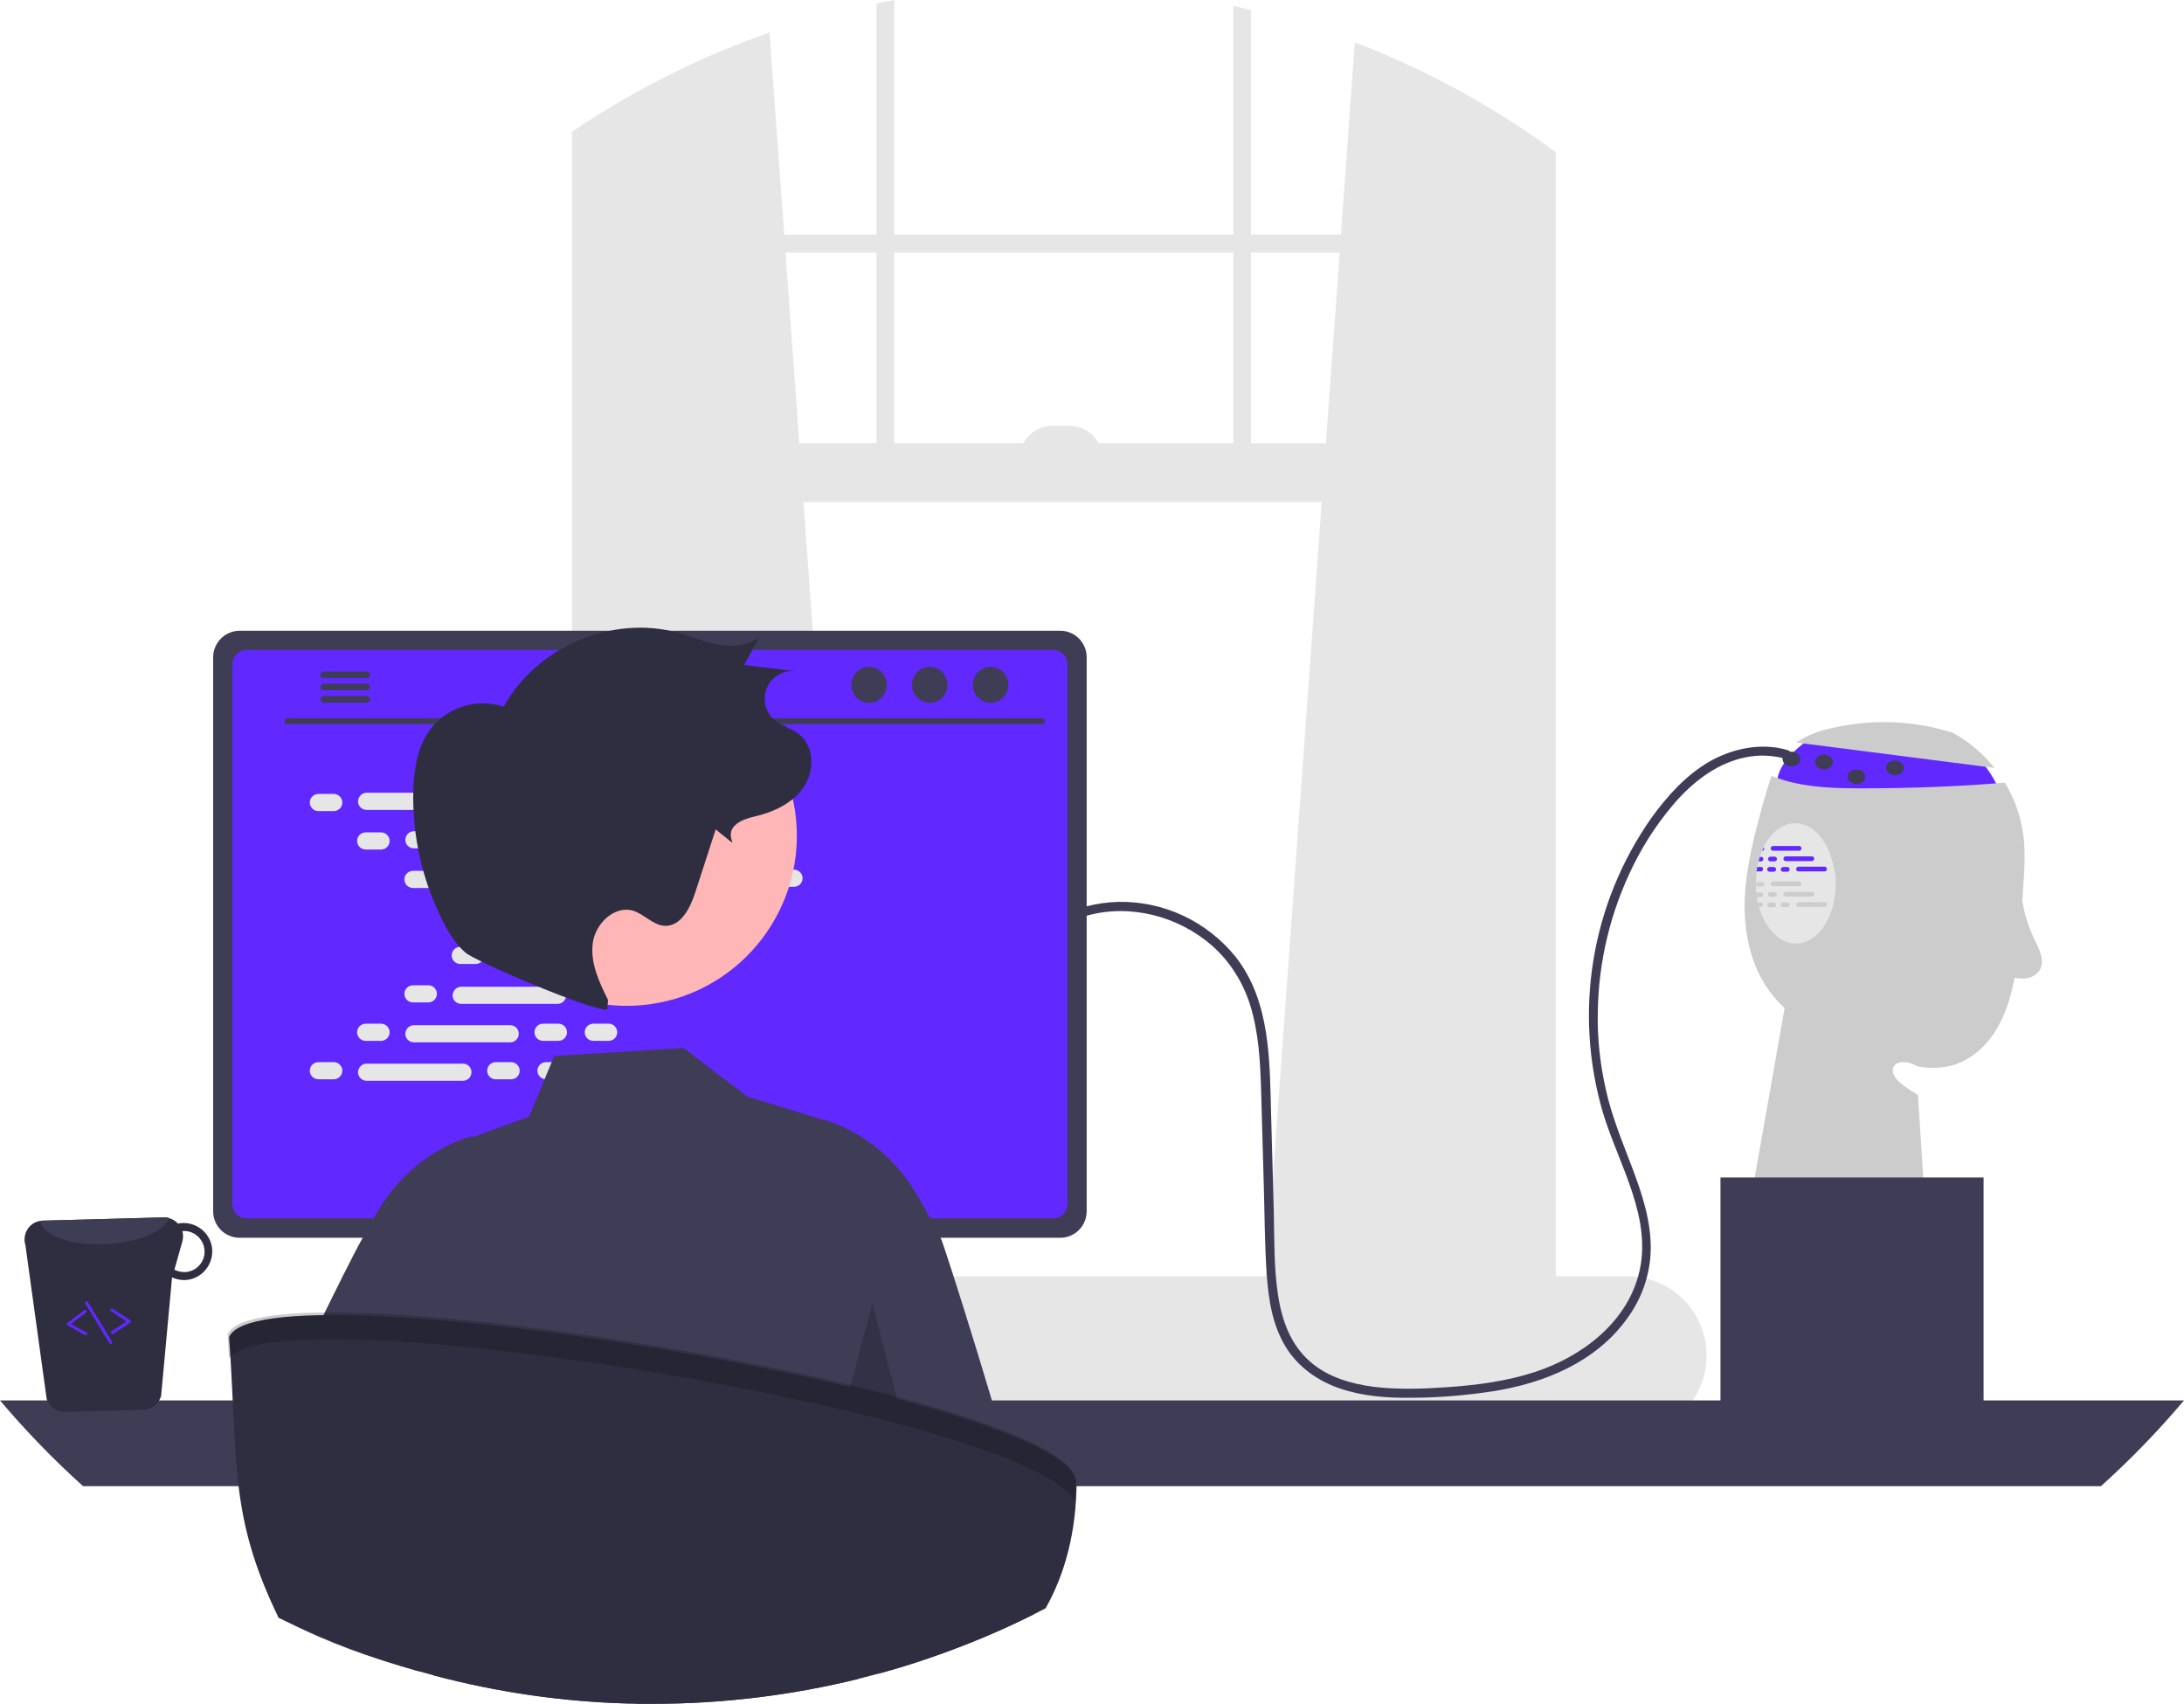 <?xml version="1.0" encoding="utf-8"?>
<!-- Generator: Adobe Illustrator 27.0.1, SVG Export Plug-In . SVG Version: 6.00 Build 0)  -->
<svg version="1.1" id="Layer_1" xmlns="http://www.w3.org/2000/svg" xmlns:xlink="http://www.w3.org/1999/xlink" x="0px" y="0px"
	 viewBox="0 0 738.8 576.3" style="enable-background:new 0 0 738.8 576.3;" xml:space="preserve">
<style type="text/css">
	.st0{fill:#6128FF;}
	.st1{fill:#CCCCCC;}
	.st2{fill:#E6E6E6;}
	.st3{fill:#3F3D56;}
	.st4{fill:#2F2E41;}
	.st5{opacity:0.2;enable-background:new    ;}
	.st6{fill:#FFB6B6;}
</style>
<path class="st0" d="M614.4,248.5c0,0-17.4,9.7-12.4,20.7s76,2,76,2s-5-15-14-18S614.4,248.5,614.4,248.5z"/>
<path class="st1" d="M607.6,251.1c3.5-2.3,7.4-3.9,11.4-4.7c13.6-3.3,27.8-2.9,41.2,1.3l-0.2-0.2c5.7,3,10.7,7.2,14.7,12.2
	L607.6,251.1z"/>
<path class="st1" d="M684.5,298.4c-0.2,3.6-0.5,7.2-0.7,10.8c-0.3,7.5-1.1,15-2.5,22.4c-1.2,6.2-3.2,12.3-6.6,17.6
	c-3.5,5.3-8.6,9.6-14.7,11.2c-3.7,0.9-7.6,1-11.4,0.2c-7.1-4-12,1.1-4.8,6.4c1.6,1.2,3.3,2.3,5,3.3l3.2,49.9l-60-13l11.7-66.3
	c-1.8-1.6-3.4-3.4-4.9-5.4c-6.7-8.9-9-20.5-8.6-31.7c0.5-11.1,3.4-22,6.4-32.8c0.8-2.9,1.7-5.8,2.7-8.6c1.3,0.5,2.6,1,4,1.4
	c8.6,2.6,17.8,2.8,26.8,2.8c16,0,32.1-0.6,48.1-1.9c3.7,6.1,5.9,12.9,6.5,19.9C685,289.3,684.9,293.9,684.5,298.4z"/>
<path class="st2" d="M427.9,433.8l92.4,8.2l1,0.1V47.9c-0.3-0.2-0.7-0.5-1-0.7c-19.3-13.5-40.1-24.5-62-32.9l-4.7,65.1l-0.4,6
	l-4.7,64.6l-1.4,19.9l-18.9,261.7L427.9,433.8z"/>
<path class="st2" d="M199.5,40.6c-0.7,0.4-1.3,0.8-2,1.3v400.2l2-0.2l91.4-8.1l-0.2-2.3l-18.9-261.7l-1.4-19.9l-4.7-64.6l-0.4-6
	l-5-68.3C238.9,18.5,218.5,28.4,199.5,40.6z"/>
<path class="st2" d="M197.5,41.9c-1.3,0.9-2.7,1.7-4,2.6v403c0,10.1,6,18.5,14,20.7c1.3,0.4,2.6,0.5,4,0.5h296.8
	c1.3,0,2.7-0.2,4-0.5c3-0.8,5.7-2.4,7.8-4.7c4.1-4.3,6.3-10.1,6.2-16v-396c-1.6-1.2-3.3-2.4-5-3.6c-0.3-0.2-0.7-0.5-1-0.7v400.3
	c0,1.3-0.2,2.6-0.5,3.8c-1.4,6-6.1,10.3-11.5,10.3H211.5c-6.6,0-12-6.3-12-14.2V40.6C198.8,41,198.2,41.4,197.5,41.9z"/>
<rect x="196.5" y="79.4" class="st2" width="326.8" height="6"/>
<path class="st2" d="M423.2,3.4c-2-0.5-4-0.9-6-1.4v161.8h6V3.4z"/>
<path class="st2" d="M302.5,0c-2,0.4-4,0.8-6,1.2v162.7h6V0z"/>
<path class="st2" d="M132.4,458.3c0,3.4,0.7,6.8,1.9,10c0.5,1.2,1.1,2.4,1.8,3.6c0.9,1.5,1.9,2.9,3,4.2c5.1,5.8,12.4,9.1,20.1,9.1
	h391.3c14.8,0,26.8-12,26.8-26.8s-12-26.8-26.8-26.8H159.3C144.5,431.5,132.5,443.5,132.4,458.3z"/>
<rect x="196.5" y="149.9" class="st2" width="324.8" height="19.9"/>
<path class="st2" d="M372.8,154.9H345l0,0l0,0c0-6,4.9-10.9,10.9-10.9l0,0h6C367.9,144,372.8,148.9,372.8,154.9
	C372.8,154.9,372.8,154.9,372.8,154.9L372.8,154.9L372.8,154.9z"/>
<path class="st3" d="M0,473.6c8.7,10.3,18.1,20,28.1,29h682.6c10-9,19.4-18.7,28.1-29H0z"/>
<path class="st4" d="M185.2,376.8v102.6H257V376.8c0-1.5-1-2.9-2.4-3.3c-0.3-0.1-0.7-0.2-1-0.2h-64.9
	C186.7,373.3,185.2,374.9,185.2,376.8C185.2,376.8,185.2,376.8,185.2,376.8z M213.2,412c0-4.2,3.5-7.6,7.7-7.6
	c4.2,0,7.6,3.4,7.6,7.6v11.9c0,4.2-3.5,7.7-7.7,7.6c-4.2,0-7.6-3.4-7.6-7.6V412z"/>
<path class="st3" d="M184.9,476.1v9.9c0,1.1,0.9,1.9,1.9,1.9h68.4c1.1,0,1.9-0.9,1.9-1.9v-9.9H184.9z"/>
<path class="st3" d="M72.1,222.3v187.3c0,5,4,9,9,9h277.5c5,0,9-4,9-9V222.3c0-5-4-9-9-9H81.1C76.2,213.3,72.1,217.3,72.1,222.3z"/>
<path class="st0" d="M78.6,224.6v182.6c0,2.7,2.2,4.8,4.8,4.8h272.9c2.7,0,4.8-2.2,4.8-4.8V224.6c0-2.7-2.2-4.8-4.8-4.8H83.4
	C80.8,219.8,78.6,222,78.6,224.6z"/>
<path class="st4" d="M134.3,490.2c0.6,0.7,1.4,1.1,2.3,1.1h162.3c1.6,0,3-1.3,3-3c0-0.2,0-0.4-0.1-0.6l-2.5-12
	c-0.2-1-0.9-1.8-1.9-2.2c-0.3-0.1-0.7-0.2-1.1-0.2H139.1c-0.4,0-0.7,0.1-1.1,0.2c-0.9,0.4-1.6,1.2-1.9,2.2l-2.5,12
	C133.5,488.6,133.7,489.5,134.3,490.2z"/>
<path class="st3" d="M294.8,478.6h-4c-0.3,0-0.5-0.2-0.5-0.5v-2c0-0.3,0.2-0.5,0.5-0.5h4c0.3,0,0.5,0.2,0.5,0.5v2
	C295.3,478.3,295,478.6,294.8,478.6z"/>
<path class="st3" d="M284.8,478.6h-4c-0.3,0-0.5-0.2-0.5-0.5v-2c0-0.3,0.2-0.5,0.5-0.5h4c0.3,0,0.5,0.2,0.5,0.5v2
	C285.3,478.3,285,478.6,284.8,478.6z"/>
<path class="st3" d="M274.8,478.6h-4c-0.3,0-0.5-0.2-0.5-0.5v-2c0-0.3,0.2-0.5,0.5-0.5h4c0.3,0,0.5,0.2,0.5,0.5v2
	C275.3,478.3,275,478.6,274.8,478.6z"/>
<path class="st3" d="M264.8,478.6h-4c-0.3,0-0.5-0.2-0.5-0.5v-2c0-0.3,0.2-0.5,0.5-0.5h4c0.3,0,0.5,0.2,0.5,0.5v2
	C265.3,478.3,265,478.6,264.8,478.6z"/>
<path class="st3" d="M254.8,478.6h-4c-0.3,0-0.5-0.2-0.5-0.5v-2c0-0.3,0.2-0.5,0.5-0.5h4c0.3,0,0.5,0.2,0.5,0.5v2
	C255.3,478.3,255,478.6,254.8,478.6z"/>
<path class="st3" d="M244.8,478.6h-4c-0.3,0-0.5-0.2-0.5-0.5v-2c0-0.3,0.2-0.5,0.5-0.5h4c0.3,0,0.5,0.2,0.5,0.5v2
	C245.3,478.3,245,478.6,244.8,478.6z"/>
<path class="st3" d="M234.8,478.6h-4c-0.3,0-0.5-0.2-0.5-0.5v-2c0-0.3,0.2-0.5,0.5-0.5h4c0.3,0,0.5,0.2,0.5,0.5v2
	C235.3,478.3,235,478.6,234.8,478.6z"/>
<path class="st3" d="M224.8,478.6h-4c-0.3,0-0.5-0.2-0.5-0.5v-2c0-0.3,0.2-0.5,0.5-0.5h4c0.3,0,0.5,0.2,0.5,0.5v2
	C225.3,478.3,225,478.6,224.8,478.6z"/>
<path class="st3" d="M214.8,478.6h-4c-0.3,0-0.5-0.2-0.5-0.5v-2c0-0.3,0.2-0.5,0.5-0.5h4c0.3,0,0.5,0.2,0.5,0.5v2
	C215.3,478.3,215,478.6,214.8,478.6z"/>
<path class="st3" d="M204.8,478.6h-4c-0.3,0-0.5-0.2-0.5-0.5v-2c0-0.3,0.2-0.5,0.5-0.5h4c0.3,0,0.5,0.2,0.5,0.5v2
	C205.3,478.3,205,478.6,204.8,478.6z"/>
<path class="st3" d="M194.8,478.6h-4c-0.3,0-0.5-0.2-0.5-0.5v-2c0-0.3,0.2-0.5,0.5-0.5h4c0.3,0,0.5,0.2,0.5,0.5v2
	C195.3,478.3,195,478.6,194.8,478.6z"/>
<path class="st3" d="M184.8,478.6h-4c-0.3,0-0.5-0.2-0.5-0.5v-2c0-0.3,0.2-0.5,0.5-0.5h4c0.3,0,0.5,0.2,0.5,0.5v2
	C185.3,478.3,185,478.6,184.8,478.6z"/>
<path class="st3" d="M174.8,478.6h-4c-0.3,0-0.5-0.2-0.5-0.5v-2c0-0.3,0.2-0.5,0.5-0.5h4c0.3,0,0.5,0.2,0.5,0.5v2
	C175.3,478.3,175,478.6,174.8,478.6z"/>
<path class="st3" d="M164.8,478.6h-4c-0.3,0-0.5-0.2-0.5-0.5v-2c0-0.3,0.2-0.5,0.5-0.5h4c0.3,0,0.5,0.2,0.5,0.5v2
	C165.3,478.3,165,478.6,164.8,478.6z"/>
<path class="st3" d="M154.8,478.6h-4c-0.3,0-0.5-0.2-0.5-0.5v-2c0-0.3,0.2-0.5,0.5-0.5h4c0.3,0,0.5,0.2,0.5,0.5v2
	C155.3,478.3,155,478.6,154.8,478.6z"/>
<path class="st3" d="M144.8,478.6h-4c-0.3,0-0.5-0.2-0.5-0.5v-2c0-0.3,0.2-0.5,0.5-0.5h4c0.3,0,0.5,0.2,0.5,0.5v2
	C145.3,478.3,145,478.6,144.8,478.6z"/>
<path class="st3" d="M294.9,483.6h-4c-0.3,0-0.5-0.2-0.5-0.5v-2c0-0.3,0.2-0.5,0.5-0.5h4c0.3,0,0.5,0.2,0.5,0.5v2
	C295.4,483.3,295.2,483.6,294.9,483.6z"/>
<path class="st3" d="M284.9,483.6h-4c-0.3,0-0.5-0.2-0.5-0.5v-2c0-0.3,0.2-0.5,0.5-0.5h4c0.3,0,0.5,0.2,0.5,0.5v2
	C285.4,483.3,285.2,483.6,284.9,483.6z"/>
<path class="st3" d="M274.9,483.6h-4c-0.3,0-0.5-0.2-0.5-0.5v-2c0-0.3,0.2-0.5,0.5-0.5h4c0.3,0,0.5,0.2,0.5,0.5v2
	C275.4,483.3,275.2,483.6,274.9,483.6z"/>
<path class="st3" d="M264.9,483.6h-4c-0.3,0-0.5-0.2-0.5-0.5v-2c0-0.3,0.2-0.5,0.5-0.5h4c0.3,0,0.5,0.2,0.5,0.5v2
	C265.4,483.3,265.2,483.6,264.9,483.6z"/>
<path class="st3" d="M254.9,483.6h-4c-0.3,0-0.5-0.2-0.5-0.5v-2c0-0.3,0.2-0.5,0.5-0.5h4c0.3,0,0.5,0.2,0.5,0.5v2
	C255.4,483.3,255.2,483.6,254.9,483.6z"/>
<path class="st3" d="M244.9,483.6h-4c-0.3,0-0.5-0.2-0.5-0.5v-2c0-0.3,0.2-0.5,0.5-0.5h4c0.3,0,0.5,0.2,0.5,0.5v2
	C245.4,483.3,245.2,483.6,244.9,483.6z"/>
<path class="st3" d="M234.9,483.6h-4c-0.3,0-0.5-0.2-0.5-0.5v-2c0-0.3,0.2-0.5,0.5-0.5h4c0.3,0,0.5,0.2,0.5,0.5v2
	C235.4,483.3,235.2,483.6,234.9,483.6z"/>
<path class="st3" d="M224.9,483.6h-4c-0.3,0-0.5-0.2-0.5-0.5v-2c0-0.3,0.2-0.5,0.5-0.5h4c0.3,0,0.5,0.2,0.5,0.5v2
	C225.4,483.3,225.2,483.6,224.9,483.6z"/>
<path class="st3" d="M214.9,483.6h-4c-0.3,0-0.5-0.2-0.5-0.5v-2c0-0.3,0.2-0.5,0.5-0.5h4c0.3,0,0.5,0.2,0.5,0.5v2
	C215.4,483.3,215.2,483.6,214.9,483.6z"/>
<path class="st3" d="M204.9,483.6h-4c-0.3,0-0.5-0.2-0.5-0.5v-2c0-0.3,0.2-0.5,0.5-0.5h4c0.3,0,0.5,0.2,0.5,0.5v2
	C205.4,483.3,205.2,483.6,204.9,483.6z"/>
<path class="st3" d="M194.9,483.6h-4c-0.3,0-0.5-0.2-0.5-0.5v-2c0-0.3,0.2-0.5,0.5-0.5h4c0.3,0,0.5,0.2,0.5,0.5v2
	C195.4,483.3,195.2,483.6,194.9,483.6z"/>
<path class="st3" d="M184.9,483.6h-4c-0.3,0-0.5-0.2-0.5-0.5v-2c0-0.3,0.2-0.5,0.5-0.5h4c0.3,0,0.5,0.2,0.5,0.5v2
	C185.4,483.3,185.2,483.6,184.9,483.6z"/>
<path class="st3" d="M174.9,483.6h-4c-0.3,0-0.5-0.2-0.5-0.5v-2c0-0.3,0.2-0.5,0.5-0.5h4c0.3,0,0.5,0.2,0.5,0.5v2
	C175.4,483.3,175.2,483.6,174.9,483.6z"/>
<path class="st3" d="M164.9,483.6h-4c-0.3,0-0.5-0.2-0.5-0.5v-2c0-0.3,0.2-0.5,0.5-0.5h4c0.3,0,0.5,0.2,0.5,0.5v2
	C165.4,483.3,165.2,483.6,164.9,483.6z"/>
<path class="st3" d="M154.9,483.6h-4c-0.3,0-0.5-0.2-0.5-0.5v-2c0-0.3,0.2-0.5,0.5-0.5h4c0.3,0,0.5,0.2,0.5,0.5v2
	C155.4,483.3,155.2,483.6,154.9,483.6z"/>
<path class="st3" d="M144.9,483.6h-4c-0.3,0-0.5-0.2-0.5-0.5v-2c0-0.3,0.2-0.5,0.5-0.5h4c0.3,0,0.5,0.2,0.5,0.5v2
	C145.4,483.3,145.2,483.6,144.9,483.6z"/>
<path class="st3" d="M246.9,489.6h-39c-0.3,0-0.5-0.2-0.5-0.5v-2c0-0.3,0.2-0.5,0.5-0.5h39c0.3,0,0.5,0.2,0.5,0.5v2
	C247.4,489.3,247.2,489.6,246.9,489.6z"/>
<path class="st3" d="M97.2,244.9h255.3c0.6,0,1-0.5,1-1c0-0.5-0.4-1-1-1H97.2c-0.6,0-1,0.5-1,1C96.2,244.5,96.6,244.9,97.2,244.9z"
	/>
<ellipse class="st3" cx="335.1" cy="231.6" rx="6" ry="6.1"/>
<ellipse class="st3" cx="314.5" cy="231.6" rx="6" ry="6.1"/>
<ellipse class="st3" cx="294" cy="231.6" rx="6" ry="6.1"/>
<path class="st3" d="M108.4,228.2c0,0.6,0.5,1.1,1.1,1.1c0,0,0,0,0,0h14.6c0.6,0,1.1-0.5,1.1-1.1c0-0.6-0.5-1.1-1.1-1.1h-14.6
	C108.9,227.1,108.4,227.6,108.4,228.2z"/>
<path class="st3" d="M108.4,232.3c0,0.6,0.5,1.1,1.1,1.1c0,0,0,0,0,0h14.6c0.6,0,1.1-0.5,1.1-1.1c0-0.6-0.5-1.1-1.1-1.1h-14.6
	C108.9,231.2,108.4,231.7,108.4,232.3z"/>
<path class="st3" d="M108.4,236.5c0,0.6,0.5,1.1,1.1,1.1h14.6c0.6,0,1.1-0.5,1.1-1.1c0-0.6-0.5-1.1-1.1-1.1h-14.6
	C108.9,235.4,108.4,235.9,108.4,236.5C108.4,236.5,108.4,236.5,108.4,236.5z"/>
<path class="st2" d="M107.7,268.5h5.2c1.6,0,2.9,1.3,2.9,2.9v0c0,1.6-1.3,2.9-2.9,2.9h-5.2c-1.6,0-2.9-1.3-2.9-2.9v0
	C104.8,269.8,106.1,268.5,107.7,268.5z"/>
<path class="st2" d="M167.7,268.5h5.2c1.6,0,2.9,1.3,2.9,2.9v0c0,1.6-1.3,2.9-2.9,2.9h-5.2c-1.6,0-2.9-1.3-2.9-2.9v0
	C164.8,269.8,166.1,268.5,167.7,268.5z"/>
<path class="st2" d="M184.7,268.5h5.2c1.6,0,2.9,1.3,2.9,2.9v0c0,1.6-1.3,2.9-2.9,2.9h-5.2c-1.6,0-2.9-1.3-2.9-2.9v0
	C181.8,269.8,183.1,268.5,184.7,268.5z"/>
<path class="st2" d="M124,268.1h32.6c1.6,0,2.9,1.3,2.9,2.9v0c0,1.6-1.3,2.9-2.9,2.9H124c-1.6,0-2.9-1.3-2.9-2.9v0
	C121.2,269.4,122.4,268.1,124,268.1z"/>
<path class="st2" d="M204,268.1h32.6c1.6,0,2.9,1.3,2.9,2.9v0c0,1.6-1.3,2.9-2.9,2.9H204c-1.6,0-2.9-1.3-2.9-2.9v0
	C201.2,269.4,202.4,268.1,204,268.1z"/>
<path class="st2" d="M123.7,281.5h5.2c1.6,0,2.9,1.3,2.9,2.9v0c0,1.6-1.3,2.9-2.9,2.9h-5.2c-1.6,0-2.9-1.3-2.9-2.9v0
	C120.8,282.8,122.1,281.5,123.7,281.5z"/>
<path class="st2" d="M183.7,281.5h5.2c1.6,0,2.9,1.3,2.9,2.9v0c0,1.6-1.3,2.9-2.9,2.9h-5.2c-1.6,0-2.9-1.3-2.9-2.9v0
	C180.8,282.8,182.1,281.5,183.7,281.5z"/>
<path class="st2" d="M200.7,281.5h5.2c1.6,0,2.9,1.3,2.9,2.9v0c0,1.6-1.3,2.9-2.9,2.9h-5.2c-1.6,0-2.9-1.3-2.9-2.9v0
	C197.8,282.8,199.1,281.5,200.7,281.5z"/>
<path class="st2" d="M140,281.1h32.6c1.6,0,2.9,1.3,2.9,2.9v0c0,1.6-1.3,2.9-2.9,2.9H140c-1.6,0-2.9-1.3-2.9-2.9v0
	C137.2,282.4,138.4,281.1,140,281.1z"/>
<path class="st2" d="M220,281.1h32.6c1.6,0,2.9,1.3,2.9,2.9v0c0,1.6-1.3,2.9-2.9,2.9H220c-1.6,0-2.9-1.3-2.9-2.9v0
	C217.2,282.4,218.4,281.1,220,281.1z"/>
<path class="st2" d="M139.7,294.5h5.2c1.6,0,2.9,1.3,2.9,2.9v0c0,1.6-1.3,2.9-2.9,2.9h-5.2c-1.6,0-2.9-1.3-2.9-2.9v0
	C136.8,295.8,138.1,294.5,139.7,294.5z"/>
<path class="st2" d="M199.7,294.5h5.2c1.6,0,2.9,1.3,2.9,2.9v0c0,1.6-1.3,2.9-2.9,2.9h-5.2c-1.6,0-2.9-1.3-2.9-2.9v0
	C196.8,295.8,198.1,294.5,199.7,294.5z"/>
<path class="st2" d="M216.7,294.5h5.2c1.6,0,2.9,1.3,2.9,2.9v0c0,1.6-1.3,2.9-2.9,2.9h-5.2c-1.6,0-2.9-1.3-2.9-2.9v0
	C213.8,295.8,215.1,294.5,216.7,294.5z"/>
<path class="st2" d="M156,294.1h32.6c1.6,0,2.9,1.3,2.9,2.9v0c0,1.6-1.3,2.9-2.9,2.9H156c-1.6,0-2.9-1.3-2.9-2.9v0
	C153.2,295.4,154.4,294.1,156,294.1z"/>
<path class="st2" d="M236,294.1h32.6c1.6,0,2.9,1.3,2.9,2.9v0c0,1.6-1.3,2.9-2.9,2.9H236c-1.6,0-2.9-1.3-2.9-2.9v0
	C233.2,295.4,234.4,294.1,236,294.1z"/>
<path class="st2" d="M155.7,307.5h5.2c1.6,0,2.9,1.3,2.9,2.9v0c0,1.6-1.3,2.9-2.9,2.9h-5.2c-1.6,0-2.9-1.3-2.9-2.9v0
	C152.8,308.8,154.1,307.5,155.7,307.5z"/>
<path class="st2" d="M215.7,307.5h5.2c1.6,0,2.9,1.3,2.9,2.9v0c0,1.6-1.3,2.9-2.9,2.9h-5.2c-1.6,0-2.9-1.3-2.9-2.9v0
	C212.8,308.8,214.1,307.5,215.7,307.5z"/>
<path class="st2" d="M232.7,307.5h5.2c1.6,0,2.9,1.3,2.9,2.9v0c0,1.6-1.3,2.9-2.9,2.9h-5.2c-1.6,0-2.9-1.3-2.9-2.9v0
	C229.8,308.8,231.1,307.5,232.7,307.5z"/>
<path class="st2" d="M172,307.1h32.6c1.6,0,2.9,1.3,2.9,2.9v0c0,1.6-1.3,2.9-2.9,2.9H172c-1.6,0-2.9-1.3-2.9-2.9v0
	C169.2,308.4,170.4,307.1,172,307.1z"/>
<path class="st2" d="M167.7,359.2h5.2c1.6,0,2.9,1.3,2.9,2.9v0c0,1.6-1.3,2.9-2.9,2.9h-5.2c-1.6,0-2.9-1.3-2.9-2.9v0
	C164.8,360.5,166.1,359.2,167.7,359.2z"/>
<path class="st2" d="M184.7,359.2h5.2c1.6,0,2.9,1.3,2.9,2.9v0c0,1.6-1.3,2.9-2.9,2.9h-5.2c-1.6,0-2.9-1.3-2.9-2.9v0
	C181.8,360.5,183.1,359.2,184.7,359.2z"/>
<path class="st2" d="M204,359.7h32.6c1.6,0,2.9,1.3,2.9,2.9v0c0,1.6-1.3,2.9-2.9,2.9H204c-1.6,0-2.9-1.3-2.9-2.9v0
	C201.2,361,202.4,359.7,204,359.7z"/>
<path class="st2" d="M107.7,359.2h5.2c1.6,0,2.9,1.3,2.9,2.9v0c0,1.6-1.3,2.9-2.9,2.9h-5.2c-1.6,0-2.9-1.3-2.9-2.9v0
	C104.8,360.5,106.1,359.2,107.7,359.2z"/>
<path class="st2" d="M124,359.7h32.6c1.6,0,2.9,1.3,2.9,2.9v0c0,1.6-1.3,2.9-2.9,2.9H124c-1.6,0-2.9-1.3-2.9-2.9v0
	C121.2,361,122.4,359.7,124,359.7z"/>
<path class="st2" d="M123.7,346.2h5.2c1.6,0,2.9,1.3,2.9,2.9v0c0,1.6-1.3,2.9-2.9,2.9h-5.2c-1.6,0-2.9-1.3-2.9-2.9v0
	C120.8,347.5,122.1,346.2,123.7,346.2z"/>
<path class="st2" d="M183.7,346.2h5.2c1.6,0,2.9,1.3,2.9,2.9v0c0,1.6-1.3,2.9-2.9,2.9h-5.2c-1.6,0-2.9-1.3-2.9-2.9v0
	C180.8,347.5,182.1,346.2,183.7,346.2z"/>
<path class="st2" d="M200.7,346.2h5.2c1.6,0,2.9,1.3,2.9,2.9v0c0,1.6-1.3,2.9-2.9,2.9h-5.2c-1.6,0-2.9-1.3-2.9-2.9v0
	C197.8,347.5,199.1,346.2,200.7,346.2z"/>
<path class="st2" d="M140,346.7h32.6c1.6,0,2.9,1.3,2.9,2.9v0c0,1.6-1.3,2.9-2.9,2.9H140c-1.6,0-2.9-1.3-2.9-2.9v0
	C137.2,348,138.4,346.7,140,346.7z"/>
<path class="st2" d="M139.7,333.2h5.2c1.6,0,2.9,1.3,2.9,2.9v0c0,1.6-1.3,2.9-2.9,2.9h-5.2c-1.6,0-2.9-1.3-2.9-2.9v0
	C136.8,334.5,138.1,333.2,139.7,333.2z"/>
<path class="st2" d="M199.7,333.2h5.2c1.6,0,2.9,1.3,2.9,2.9v0c0,1.6-1.3,2.9-2.9,2.9h-5.2c-1.6,0-2.9-1.3-2.9-2.9v0
	C196.8,334.5,198.1,333.2,199.7,333.2z"/>
<path class="st2" d="M216.7,333.2h5.2c1.6,0,2.9,1.3,2.9,2.9v0c0,1.6-1.3,2.9-2.9,2.9h-5.2c-1.6,0-2.9-1.3-2.9-2.9v0
	C213.8,334.5,215.1,333.2,216.7,333.2z"/>
<path class="st2" d="M156,333.7h32.6c1.6,0,2.9,1.3,2.9,2.9v0c0,1.6-1.3,2.9-2.9,2.9H156c-1.6,0-2.9-1.3-2.9-2.9v0
	C153.2,335,154.4,333.7,156,333.7z"/>
<path class="st2" d="M155.7,320.2h5.2c1.6,0,2.9,1.3,2.9,2.9v0c0,1.6-1.3,2.9-2.9,2.9h-5.2c-1.6,0-2.9-1.3-2.9-2.9v0
	C152.8,321.5,154.1,320.2,155.7,320.2z"/>
<path class="st2" d="M215.7,320.2h5.2c1.6,0,2.9,1.3,2.9,2.9v0c0,1.6-1.3,2.9-2.9,2.9h-5.2c-1.6,0-2.9-1.3-2.9-2.9v0
	C212.8,321.5,214.1,320.2,215.7,320.2z"/>
<path class="st2" d="M232.7,320.2h5.2c1.6,0,2.9,1.3,2.9,2.9v0c0,1.6-1.3,2.9-2.9,2.9h-5.2c-1.6,0-2.9-1.3-2.9-2.9v0
	C229.8,321.5,231.1,320.2,232.7,320.2z"/>
<path class="st2" d="M172,320.7h32.6c1.6,0,2.9,1.3,2.9,2.9v0c0,1.6-1.3,2.9-2.9,2.9H172c-1.6,0-2.9-1.3-2.9-2.9v0
	C169.2,322,170.4,320.7,172,320.7z"/>
<path class="st3" d="M94.1,547c0.6,0.3,1.2,0.6,1.8,0.9c15.8,7.9,28.4,12.4,45.7,17.3c1.5-16.3,2.9-45,4.2-62.7
	c0.4-4.6,0.7-8.5,1.1-11.2c0.1-1.5,0.4-2.9,0.9-4.2l-0.1,4.2l-0.1,11.2l-0.9,64.1c21.5,5.7,43.6,8.9,65.8,9.5c1.2,0,2.3,0,3.4,0.1
	c0.4,0,0.8,0,1.1,0c1.2,0,2.5,0,3.7,0c23.4,0,46.8-2.8,69.5-8.4c-0.5-16.1-1-44.5-1.5-65.3c-0.1-4.1-0.2-7.9-0.3-11.2
	c-0.2-7.2-0.4-12.3-0.6-14c0.2,0.3,0.3,0.6,0.4,1c0.9,4.3,1.6,8.7,1.9,13.1c0.3,3.3,0.7,7.1,1,11.2c1.9,21.6,3.8,51,5.8,63.5
	c11.9-3.2,23.6-7.3,35-12c6-2.5,11.9-5.2,17.7-8.1c-1.1-7.2-2.2-15.3-3.4-23.6c-0.9-6.5-1.9-13.2-2.8-19.8
	c-1.5-10.2-23.8-81.3-25.2-84c-1.2-2.3-2.4-4.5-3.5-6.5c-2.6-4.9-4.9-8.8-6.5-11.2c-6.9-10.5-17.3-18.4-29.3-22.2l-0.3-0.1l-0.2,0.1
	l-20.5-6.3l-3-0.9l-2-0.6l-7.1-5.4l-3.9-2.9l-3.6-2.8l-7.1-5.4l-43.7,2.7l-8.5,20.5l-19.1,7l-0.3-0.2l-0.3-0.1l-0.3,0.1
	c-12,3.8-22.3,11.7-29.3,22.2c-0.9,1.4-2.1,3.3-3.4,5.5c-1.1,1.9-2.3,4.1-3.6,6.5c-1.9,3.4-3.9,7.3-6,11.5c-0.5,0.9-1,1.9-1.4,2.8
	c-0.9,1.8-1.8,3.6-2.7,5.4c-2.1,4.2-4.3,8.7-6.5,13.2c-1.9,3.9-3.8,12-5.7,22.2c-1.6,8.5-3.1,18.5-4.6,29c-2,13.5,0.1,29.7-1.7,42.2
	C94.3,545.5,94.2,546.3,94.1,547z"/>
<polygon class="st5" points="303.6,473.6 295.1,440.8 287.6,469.1 "/>
<path class="st4" d="M77.5,452.2c3,41.9-0.1,60.3,16.7,94.8c15.3,7.5,31.2,13.6,47.5,18.2c1.7,0.5,3.4,0.9,5.1,1.4
	c21.5,5.7,43.6,8.9,65.8,9.5c1.2,0,2.3,0,3.4,0.1c0.4,0,0.8,0,1.1,0c1.2,0,2.5,0,3.7,0c23.4,0,46.8-2.8,69.5-8.4
	c2.3-0.6,4.5-1.2,6.8-1.8c11.9-3.2,23.6-7.3,35-12c6-2.5,11.9-5.2,17.7-8.1c1.3-0.7,2.6-1.3,3.9-2c6.6-11.7,10.4-25.8,10.5-42.9
	C359.7,471.7,87.6,426.9,77.5,452.2z"/>
<path class="st5" d="M77.5,459.4c-0.2-2.6-0.3-5.3-0.5-8.1c10.1-25.3,282.2,19.5,286.8,48.9c0,2.7-0.1,5.3-0.3,7.9
	C352.3,479.1,93.9,436.5,77.5,459.4z"/>
<path class="st4" d="M15.8,473.2c0.9,2.6,3.4,4.4,6.2,4.3l26.5-0.7c2.8-0.1,5.2-2,6-4.7l3.7-40.1c1.3,0.6,2.8,0.9,4.2,0.9
	c5.3-0.1,9.5-4.6,9.4-9.9c-0.1-5.3-4.6-9.5-9.9-9.4c-0.6,0-1.2,0.1-1.7,0.2c-1.3-1.4-3-2.1-4.9-2.1l-40.8,1.1c-0.3,0-0.7,0.1-1,0.1
	c-3.5,0.6-5.7,4-5.1,7.4c0.1,0.3,0.1,0.6,0.2,0.8L15.8,473.2z M59,429.4l2.7-9.6c0.3-1.1,0.3-2.3,0-3.4c0.1,0,0.2-0.1,0.4-0.1
	c3.8-0.1,7,3,7.1,6.8c0.1,3.8-2.9,7-6.7,7.1C61.2,430.2,60,429.9,59,429.4L59,429.4z"/>
<path class="st3" d="M13.6,412.9c0.9,5,10.6,8.5,22.4,7.8c10.8-0.5,19.6-4.3,21.2-8.8c-0.6-0.2-1.2-0.3-1.8-0.2l-40.8,1.1
	C14.3,412.8,14,412.8,13.6,412.9z"/>
<path class="st0" d="M38.1,451.2c0.1,0,0.1,0,0.2-0.1l5.8-3.8c0.2-0.2,0.3-0.5,0.1-0.7c0-0.1-0.1-0.1-0.1-0.1l-6-3.9
	c-0.2-0.2-0.5-0.1-0.7,0.1s-0.1,0.5,0.1,0.7l5.3,3.5l-5.1,3.3c-0.2,0.2-0.3,0.5-0.1,0.7C37.7,451.1,37.9,451.2,38.1,451.2
	L38.1,451.2z"/>
<path class="st0" d="M29.1,451.6c0.3-0.1,0.4-0.3,0.4-0.6c0-0.1-0.1-0.2-0.2-0.3l-5.3-3l5.1-3.8c0.2-0.2,0.3-0.5,0.1-0.7
	s-0.5-0.3-0.7-0.1l-5.7,4.3c-0.2,0.2-0.3,0.5-0.1,0.7c0,0.1,0.1,0.1,0.2,0.1l6,3.4C28.8,451.6,28.9,451.6,29.1,451.6z"/>
<path class="st0" d="M37.6,454.5c0,0,0.1,0,0.1-0.1c0.2-0.1,0.3-0.5,0.2-0.7c0,0,0,0,0,0l-8.2-13.4c-0.1-0.2-0.5-0.3-0.7-0.2
	c-0.2,0.1-0.3,0.4-0.2,0.7l8.2,13.4C37.1,454.4,37.4,454.5,37.6,454.5z"/>
<rect x="582" y="398.2" class="st3" width="89" height="78"/>
<path class="st1" d="M684.2,289.2c-1.7,9.8-0.2,19.8,4.1,28.7c1.6,3.3,3.6,7.2,1.6,10.3c-1.1,1.6-2.9,2.5-4.8,2.7
	c-1.9,0.1-3.8-0.1-5.6-0.7"/>
<ellipse class="st3" cx="606" cy="256.7" rx="3" ry="2.5"/>
<ellipse class="st3" cx="617" cy="257.7" rx="3" ry="2.5"/>
<ellipse class="st3" cx="628" cy="262.7" rx="3" ry="2.5"/>
<ellipse class="st3" cx="641" cy="259.7" rx="3" ry="2.5"/>
<path class="st3" d="M367.9,309.6c14.6-4,30.8,0.3,42.1,10.2c6.1,5.4,10.5,12.4,12.9,20.1c2.9,9.3,3.4,19,3.7,28.6
	c0.3,10.6,0.6,21.3,0.9,31.9c0.3,10.1,0.3,20.3,1,30.5c0.6,8.5,1.9,17.3,6.5,24.7c4.2,6.8,10.9,11.5,18.4,14
	c7.6,2.6,15.9,3.2,23.9,3.1c9.3,0,18.6-0.8,27.8-2.2c17.5-2.8,34.8-9.9,45.4-24.7c4.9-6.7,7.7-14.7,7.9-23c0.2-9.7-2.9-19-6.3-28
	c-3.3-8.7-6.9-17.3-8.9-26.4c-1.9-8.5-2.9-17.2-2.7-25.9c0.2-17.5,4.4-34.6,12.2-50.2c4-8,9-15.4,15-22.1
	c6.2-6.7,13.8-12.3,22.9-14.1c4.4-0.9,9-0.7,13.4,0.5c1.9,0.6,2.6-2.3,0.8-2.9c-9-2.7-18.8-0.6-26.8,4c-7.8,4.6-14,11.5-19.3,18.8
	c-20.5,29.1-26.5,65.9-16.4,100c5.3,17.5,17,35.7,12,54.6c-4.4,16.6-19.5,27.8-35.1,32.9c-9.5,3.1-19.4,4.4-29.3,5.1
	c-8.4,0.6-16.9,0.9-25.2-0.1c-7.7-1-15.6-3.3-21.5-8.5c-6.5-5.6-9.5-13.8-10.8-22.1c-1.5-9.4-1.3-19.1-1.5-28.6l-0.9-32.4
	c-0.5-18.3-0.1-38.6-12-53.8c-9.7-12-24.3-18.9-39.7-18.6c-3.7,0.1-7.4,0.6-11,1.6c-0.8,0.2-1.2,1.1-1,1.9
	C366.4,309.3,367.2,309.8,367.9,309.6L367.9,309.6z"/>
<path class="st6" d="M155,290.6c4.4,31.5,33.5,53.4,65,49c31.4-4.4,53.4-33.5,49-64.9l-0.1-0.8c-5.1-31.4-34.7-52.7-66.1-47.5
	C172.1,231.3,151,259.8,155,290.6L155,290.6z"/>
<path class="st4" d="M205.7,338.2c-3-6-6-12.4-5.2-19.1s7.3-13,13.7-11.1c3.8,1.2,6.7,4.9,10.7,5.1c5.5,0.2,8.6-6.1,10.3-11.3
	l6.9-21.3c13.3,10.5-3.5-0.5,12.9-4.3c6.5-1.5,13-4.4,16.8-9.9s3.7-13.9-1.5-18c-2.6-2-6-2.8-8.4-4.9c-3.9-3.4-4.3-9.4-0.9-13.3
	c2.1-2.4,5.2-3.5,8.3-3.1l-17.6-2.1l5.2-9.5c-3.8,3-9,3.4-13.7,2.6s-9.2-2.8-13.8-4c-22.2-6.2-48,4.8-59,25
	c-8.9-2.9-18.6-0.1-24.5,7.2c-4.7,6-5.9,13.9-6.1,21.5c-0.3,15,3,29.8,9.7,43.2c2.1,4.2,4.5,8.3,8,11.3s43.3,20,47.9,19.2"/>
<path class="st2" d="M621,298.7c0,2.6-0.3,5.2-1,7.7v0c0,0,0,0.1,0,0.1c-2,7.4-6.8,12.6-12.5,12.6c-5.6,0-10.4-5.2-12.5-12.5
	c-0.1-0.5-0.3-1-0.4-1.5c-0.1-0.6-0.2-1.2-0.3-1.8c-0.1-0.5-0.1-1-0.2-1.5c-0.1-0.7-0.1-1.4-0.1-2.2v0c0-0.3,0-0.6,0-0.8v-0.2l0,0
	c0-1.3,0.1-2.5,0.2-3.8c0.1-0.5,0.2-1,0.2-1.5c0.1-0.6,0.2-1.2,0.4-1.8c0.1-0.5,0.3-1,0.4-1.5c0.2-0.7,0.5-1.3,0.7-2
	c0.2-0.4,0.3-0.8,0.5-1.2c2.5-5.1,6.4-8.4,10.9-8.4c6.2,0,11.4,6.3,13,14.9c0,0.1,0,0.3,0.1,0.4v0C620.9,295.2,621,296.9,621,298.7z
	"/>
<path class="st0" d="M596.8,287c0,0.4-0.3,0.7-0.7,0.8c0.2-0.4,0.3-0.8,0.5-1.2C596.7,286.7,596.8,286.8,596.8,287z"/>
<path class="st0" d="M599.8,286.1h8.8c0.4,0,0.8,0.3,0.8,0.8v0c0,0.4-0.3,0.8-0.8,0.8h-8.8c-0.4,0-0.8-0.3-0.8-0.8v0
	C599,286.4,599.4,286.1,599.8,286.1z"/>
<path class="st0" d="M596.5,290.5c0,0.4-0.3,0.8-0.8,0.8h-0.8c0.1-0.5,0.3-1,0.4-1.5h0.3C596.1,289.7,596.5,290,596.5,290.5z"/>
<path class="st0" d="M598.9,289.7h1.4c0.4,0,0.8,0.3,0.8,0.8v0c0,0.4-0.3,0.8-0.8,0.8h-1.4c-0.4,0-0.8-0.3-0.8-0.8v0
	C598.1,290.1,598.5,289.7,598.9,289.7z"/>
<path class="st0" d="M604.1,289.6h8.8c0.4,0,0.8,0.3,0.8,0.8v0c0,0.4-0.3,0.8-0.8,0.8h-8.8c-0.4,0-0.8-0.3-0.8-0.8v0
	C603.3,289.9,603.7,289.6,604.1,289.6z"/>
<path class="st0" d="M598.6,293.2h1.4c0.4,0,0.8,0.3,0.8,0.8v0c0,0.4-0.3,0.8-0.8,0.8h-1.4c-0.4,0-0.8-0.3-0.8-0.8v0
	C597.8,293.6,598.2,293.2,598.6,293.2z"/>
<path class="st0" d="M603.2,293.2h1.4c0.4,0,0.8,0.3,0.8,0.8v0c0,0.4-0.3,0.8-0.8,0.8h-1.4c-0.4,0-0.8-0.3-0.8-0.8v0
	C602.4,293.6,602.8,293.2,603.2,293.2z"/>
<path class="st0" d="M596.4,293.9c0,0.4-0.3,0.8-0.8,0.8h-1.4c0.1-0.5,0.2-1,0.2-1.5h1.1C596.1,293.1,596.4,293.4,596.4,293.9
	C596.4,293.9,596.4,293.9,596.4,293.9z"/>
<path class="st0" d="M608.4,293.1h8.8c0.4,0,0.8,0.3,0.8,0.8v0c0,0.4-0.3,0.8-0.8,0.8h-8.8c-0.4,0-0.8-0.3-0.8-0.8v0
	C607.6,293.4,608,293.1,608.4,293.1z"/>
<path class="st1" d="M596.8,299c0,0.4-0.3,0.8-0.8,0.8c0,0,0,0,0,0h-1.4c-0.2,0-0.4-0.1-0.5-0.2v0c0-0.3,0-0.6,0-0.8v-0.2l0,0
	c0.1-0.1,0.3-0.2,0.5-0.2h1.4C596.4,298.2,596.8,298.5,596.8,299z"/>
<path class="st1" d="M599.8,298.1h8.8c0.4,0,0.8,0.3,0.8,0.8v0c0,0.4-0.3,0.8-0.8,0.8h-8.8c-0.4,0-0.8-0.3-0.8-0.8v0
	C599,298.4,599.4,298.1,599.8,298.1z"/>
<path class="st1" d="M596.5,302.5c0,0.4-0.3,0.8-0.8,0.8h-1.4c-0.1-0.5-0.1-1-0.2-1.5c0,0,0.1,0,0.1,0h1.4
	C596.1,301.7,596.5,302,596.5,302.5z"/>
<path class="st1" d="M598.9,301.7h1.4c0.4,0,0.8,0.3,0.8,0.8v0c0,0.4-0.3,0.8-0.8,0.8h-1.4c-0.4,0-0.8-0.3-0.8-0.8v0
	C598.1,302.1,598.5,301.7,598.9,301.7z"/>
<path class="st1" d="M604.1,301.6h8.8c0.4,0,0.8,0.3,0.8,0.8v0c0,0.4-0.3,0.8-0.8,0.8h-8.8c-0.4,0-0.8-0.3-0.8-0.8v0
	C603.3,301.9,603.7,301.6,604.1,301.6z"/>
<path class="st1" d="M598.6,305.2h1.4c0.4,0,0.8,0.3,0.8,0.8v0c0,0.4-0.3,0.8-0.8,0.8h-1.4c-0.4,0-0.8-0.3-0.8-0.8v0
	C597.8,305.6,598.2,305.2,598.6,305.2z"/>
<path class="st1" d="M603.2,305.2h1.4c0.4,0,0.8,0.3,0.8,0.8v0c0,0.4-0.3,0.8-0.8,0.8h-1.4c-0.4,0-0.8-0.3-0.8-0.8v0
	C602.4,305.6,602.8,305.2,603.2,305.2z"/>
<path class="st1" d="M596.4,305.9c0,0.4-0.3,0.8-0.8,0.8h-0.6c-0.1-0.5-0.3-1-0.4-1.5h0.9C596.1,305.1,596.4,305.4,596.4,305.9
	C596.4,305.9,596.4,305.9,596.4,305.9z"/>
<path class="st1" d="M608.4,305.1h8.8c0.4,0,0.8,0.3,0.8,0.8v0c0,0.4-0.3,0.8-0.8,0.8h-8.8c-0.4,0-0.8-0.3-0.8-0.8v0
	C607.6,305.4,608,305.1,608.4,305.1z"/>
</svg>
